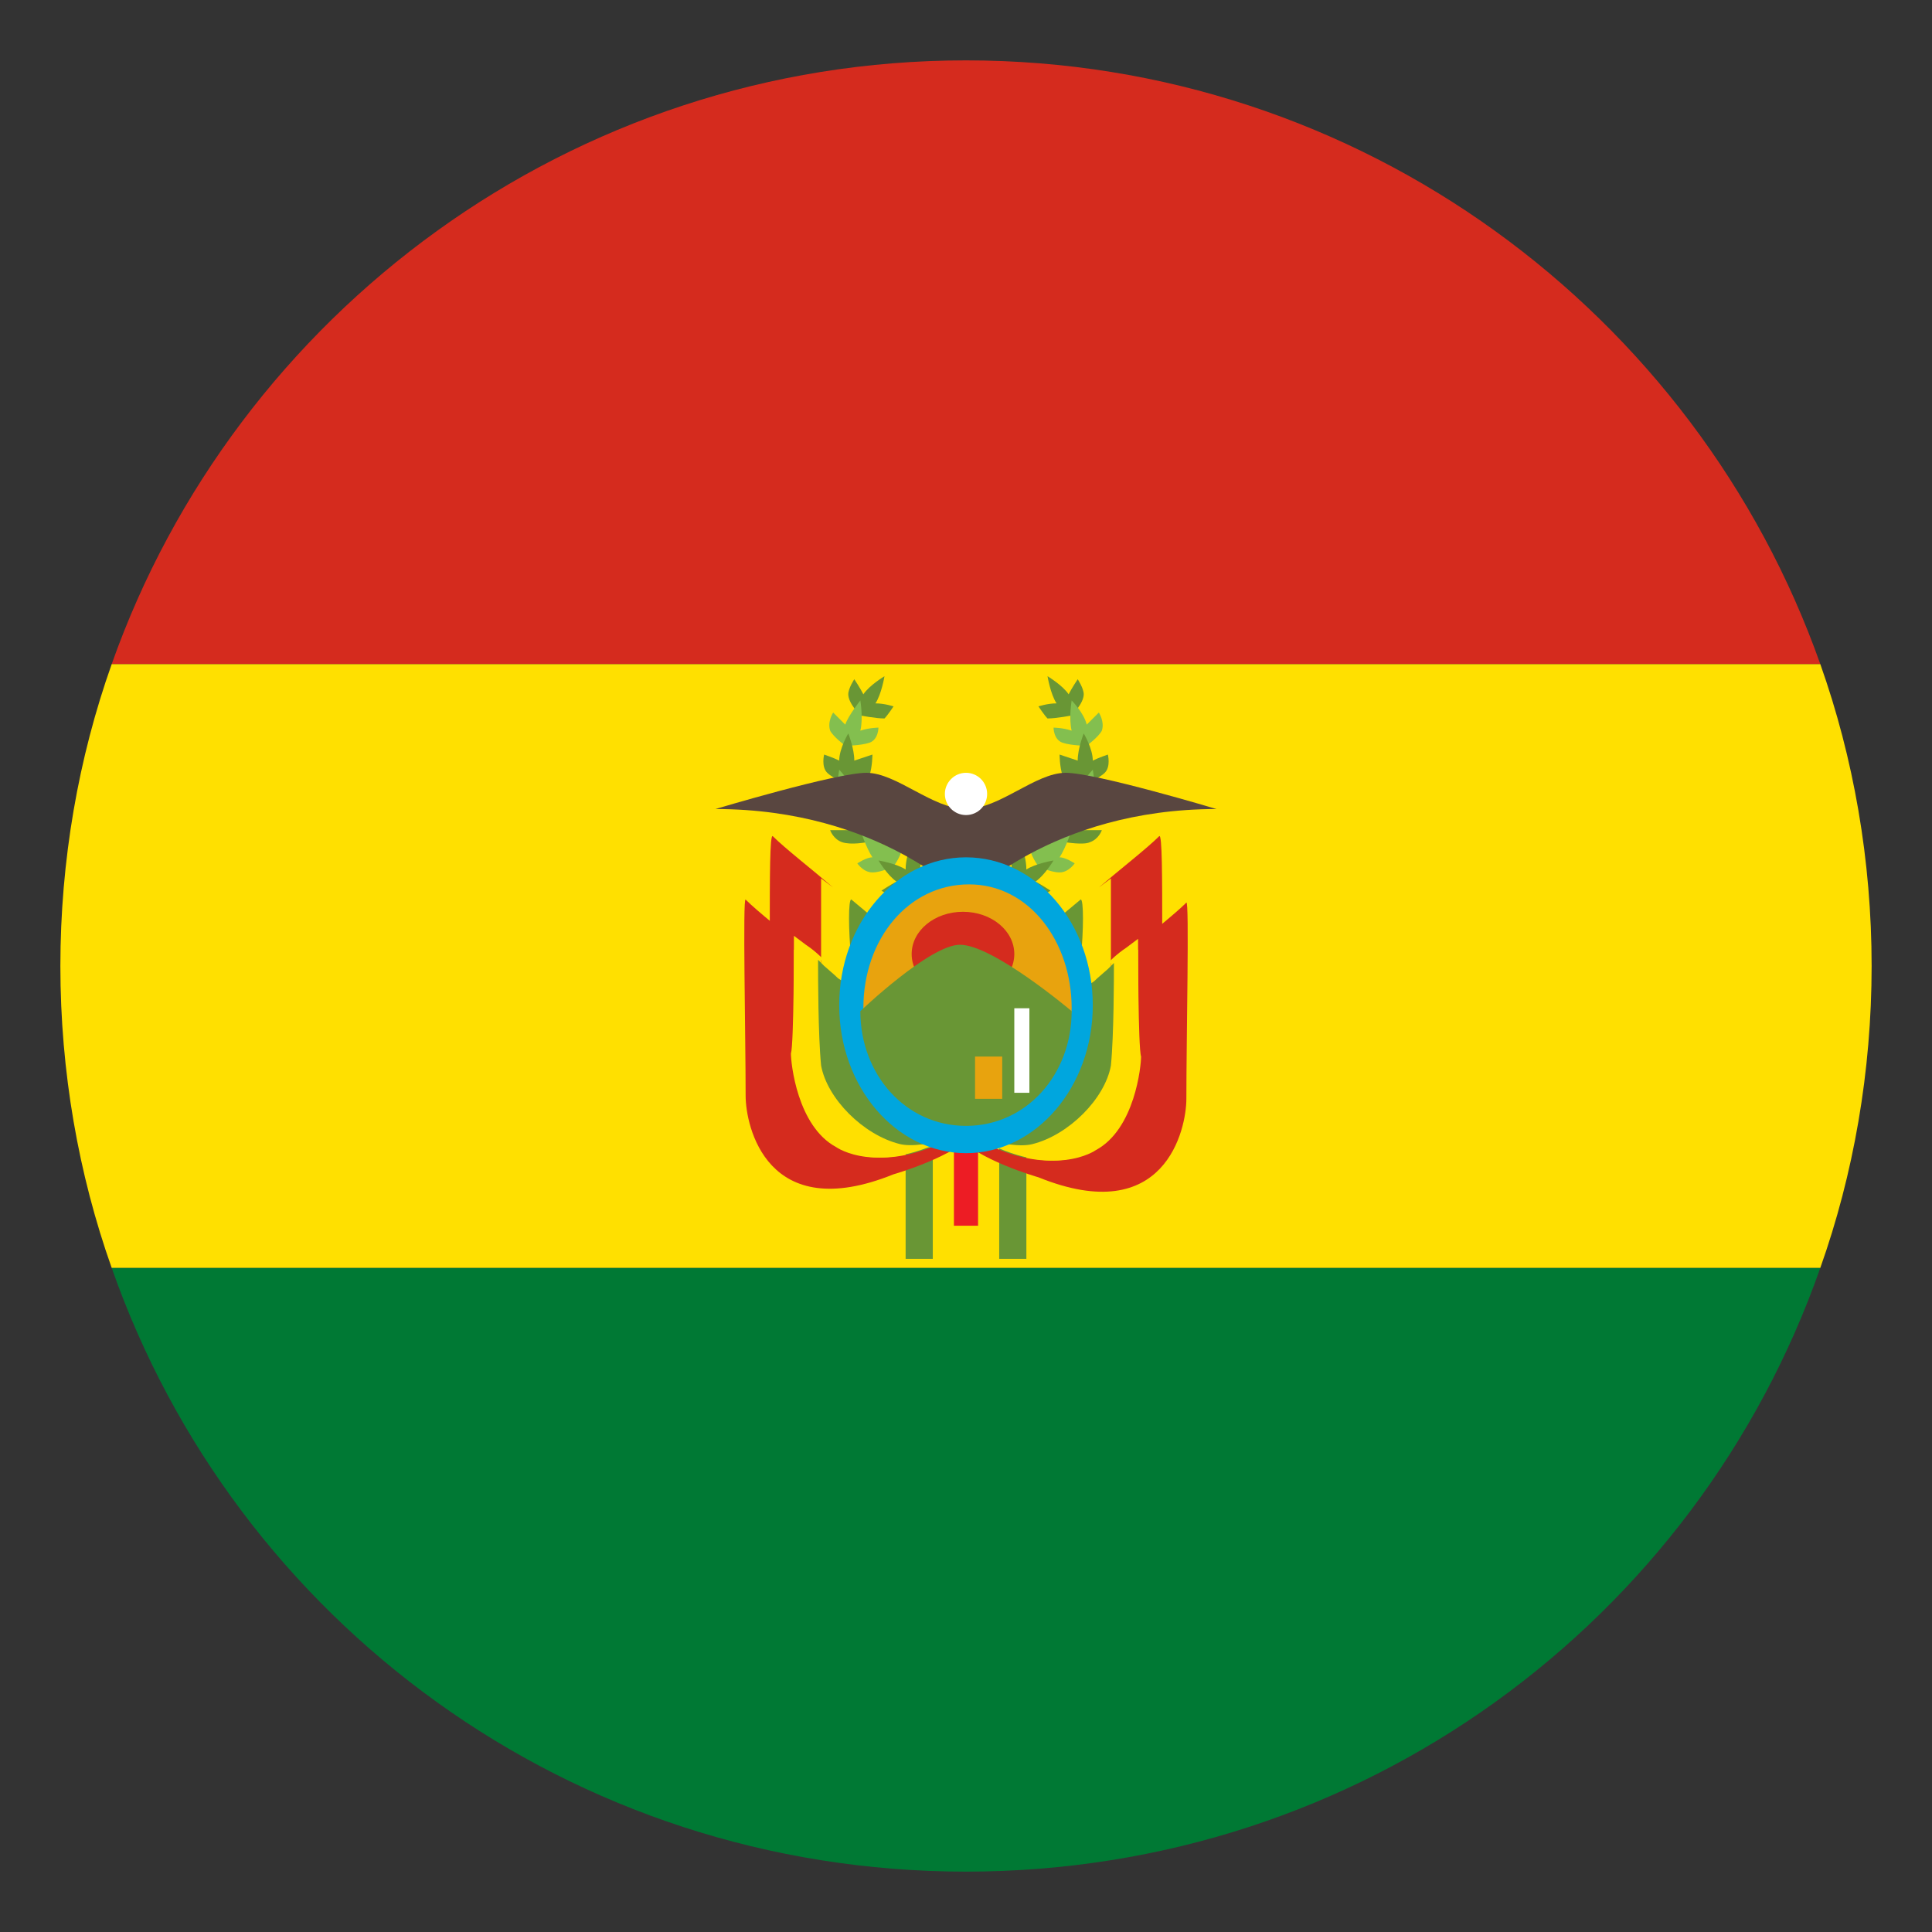 <svg width="16" height="16" viewBox="0 0 16 16" fill="none" xmlns="http://www.w3.org/2000/svg">
<rect x="0" y="0" width="16" height="16" fill="#333333" stroke="none"/>
<g id="emojione:flag-for-bolivia" clip-path="url(#clip0_3607_564)">
<path id="Vector" d="M8 0.5C4.725 0.5 1.95 2.6 0.925 5.5H15.075C14.05 2.6 11.275 0.5 8 0.5Z" fill="#D52B1E"/>
<path id="Vector_2" d="M8 15.5C11.275 15.5 14.05 13.425 15.075 10.5H0.925C1.95 13.425 4.725 15.5 8 15.5Z" fill="#007934"/>
<path id="Vector_3" d="M0.925 5.5C0.65 6.275 0.5 7.125 0.5 8C0.5 8.875 0.65 9.725 0.925 10.5H15.075C15.35 9.725 15.5 8.875 15.5 8C15.5 7.125 15.35 6.275 15.075 5.5H0.925Z" fill="#FFE000"/>
<path id="Vector_4" d="M7.825 9.426H8.175V10.151H7.825V9.426Z" fill="#ED1C24"/>
<path id="Vector_5" d="M7.55 9.5H7.9V10.225H7.55V9.5ZM8.1 9.5H8.45V10.225H8.1V9.5Z" fill="#FFE000"/>
<path id="Vector_6" d="M7.5 9.5H7.725V10.425H7.5V9.5ZM8.275 9.5H8.5V10.425H8.275V9.5ZM7.4 5.85C7.4 5.85 7.325 5.825 7.25 5.825C7.3 5.75 7.325 5.6 7.325 5.6C7.325 5.6 7.2 5.675 7.15 5.75C7.125 5.7 7.075 5.625 7.075 5.625C7.075 5.625 7.025 5.7 7.025 5.75C7.025 5.825 7.125 5.925 7.125 5.925C7.125 5.925 7.25 5.95 7.325 5.95C7.35 5.925 7.4 5.85 7.4 5.85Z" fill="#699635"/>
<path id="Vector_7" d="M7.275 6.026C7.275 6.026 7.2 6.026 7.125 6.051C7.15 5.951 7.125 5.801 7.125 5.801C7.125 5.801 7.025 5.926 7 6.001L6.9 5.901C6.9 5.901 6.85 5.976 6.875 6.051C6.9 6.101 7 6.176 7 6.176C7 6.176 7.125 6.176 7.2 6.151C7.275 6.126 7.275 6.026 7.275 6.026Z" fill="#83BF4F"/>
<path id="Vector_8" d="M7.225 6.249L7.075 6.299C7.075 6.199 7.025 6.074 7.025 6.074C7.025 6.074 6.95 6.199 6.95 6.299C6.9 6.274 6.825 6.249 6.825 6.249C6.825 6.249 6.8 6.349 6.85 6.399C6.9 6.449 7.025 6.499 7.025 6.499C7.025 6.499 7.15 6.474 7.2 6.424C7.225 6.349 7.225 6.249 7.225 6.249Z" fill="#699635"/>
<path id="Vector_9" d="M7.2 6.475C7.2 6.475 7.125 6.525 7.075 6.575C7.05 6.475 6.95 6.375 6.95 6.375C6.95 6.375 6.925 6.525 6.925 6.6C6.875 6.575 6.8 6.575 6.8 6.575C6.8 6.575 6.8 6.675 6.85 6.7C6.9 6.75 7.025 6.75 7.025 6.75C7.025 6.75 7.15 6.7 7.175 6.625C7.25 6.55 7.2 6.475 7.2 6.475Z" fill="#83BF4F"/>
<path id="Vector_10" d="M7.25 6.7C7.25 6.7 7.2 6.75 7.15 6.825C7.1 6.75 6.975 6.65 6.975 6.65C6.975 6.65 6.975 6.8 7.025 6.875H6.875C6.875 6.875 6.9 6.95 6.975 6.975C7.05 7 7.175 6.975 7.175 6.975C7.175 6.975 7.275 6.875 7.275 6.825C7.3 6.775 7.25 6.7 7.25 6.7Z" fill="#699635"/>
<path id="Vector_11" d="M7.375 6.875C7.375 6.875 7.325 6.95 7.325 7C7.25 6.925 7.125 6.875 7.125 6.875C7.125 6.875 7.175 7.025 7.225 7.1C7.175 7.1 7.1 7.15 7.1 7.15C7.1 7.15 7.15 7.225 7.225 7.225C7.3 7.225 7.4 7.175 7.4 7.175C7.4 7.175 7.475 7.075 7.475 7C7.425 6.95 7.375 6.875 7.375 6.875Z" fill="#83BF4F"/>
<path id="Vector_12" d="M7.525 7.051C7.525 7.051 7.5 7.126 7.5 7.201C7.425 7.151 7.275 7.126 7.275 7.126C7.275 7.126 7.35 7.251 7.425 7.301C7.375 7.326 7.3 7.376 7.3 7.376C7.3 7.376 7.375 7.426 7.425 7.426C7.5 7.426 7.6 7.326 7.6 7.326C7.6 7.326 7.625 7.201 7.625 7.126C7.6 7.101 7.525 7.051 7.525 7.051Z" fill="#699635"/>
<path id="Vector_13" d="M7.7 7.176C7.7 7.176 7.7 7.251 7.725 7.326C7.625 7.301 7.475 7.326 7.475 7.326C7.475 7.326 7.575 7.426 7.675 7.451L7.575 7.551C7.575 7.551 7.65 7.601 7.725 7.576C7.775 7.551 7.85 7.451 7.85 7.451C7.85 7.451 7.85 7.326 7.825 7.276C7.8 7.176 7.7 7.176 7.7 7.176Z" fill="#83BF4F"/>
<path id="Vector_14" d="M8.6 5.85C8.6 5.85 8.675 5.825 8.75 5.825C8.7 5.75 8.675 5.6 8.675 5.6C8.675 5.6 8.8 5.675 8.85 5.75C8.875 5.7 8.925 5.625 8.925 5.625C8.925 5.625 8.975 5.7 8.975 5.75C8.975 5.825 8.875 5.925 8.875 5.925C8.875 5.925 8.75 5.95 8.675 5.95C8.65 5.925 8.6 5.85 8.6 5.85Z" fill="#699635"/>
<path id="Vector_15" d="M8.725 6.026C8.725 6.026 8.8 6.026 8.875 6.051C8.85 5.951 8.875 5.801 8.875 5.801C8.875 5.801 8.975 5.901 9 6.001L9.1 5.901C9.1 5.901 9.15 5.976 9.125 6.051C9.1 6.101 9 6.176 9 6.176C9 6.176 8.875 6.176 8.8 6.151C8.725 6.126 8.725 6.026 8.725 6.026Z" fill="#83BF4F"/>
<path id="Vector_16" d="M8.775 6.249L8.925 6.299C8.925 6.199 8.975 6.074 8.975 6.074C8.975 6.074 9.05 6.199 9.05 6.299C9.1 6.274 9.175 6.249 9.175 6.249C9.175 6.249 9.2 6.349 9.15 6.399C9.1 6.449 8.975 6.499 8.975 6.499C8.975 6.499 8.85 6.474 8.8 6.424C8.775 6.349 8.775 6.249 8.775 6.249Z" fill="#699635"/>
<path id="Vector_17" d="M8.8 6.475C8.8 6.475 8.875 6.525 8.925 6.575C8.95 6.475 9.05 6.375 9.05 6.375C9.05 6.375 9.075 6.525 9.075 6.6C9.125 6.575 9.2 6.575 9.2 6.575C9.2 6.575 9.2 6.675 9.15 6.7C9.1 6.75 8.975 6.75 8.975 6.75C8.975 6.75 8.85 6.7 8.825 6.625C8.75 6.55 8.8 6.475 8.8 6.475Z" fill="#83BF4F"/>
<path id="Vector_18" d="M8.75 6.7C8.75 6.7 8.8 6.75 8.85 6.825C8.9 6.75 9.025 6.65 9.025 6.65C9.025 6.65 9.025 6.8 8.975 6.875H9.125C9.125 6.875 9.1 6.95 9.025 6.975C8.975 7 8.825 6.975 8.825 6.975C8.825 6.975 8.725 6.875 8.725 6.825C8.725 6.775 8.75 6.7 8.75 6.7Z" fill="#699635"/>
<path id="Vector_19" d="M8.625 6.875C8.625 6.875 8.675 6.95 8.675 7C8.75 6.925 8.875 6.875 8.875 6.875C8.875 6.875 8.825 7.025 8.775 7.1C8.825 7.1 8.9 7.15 8.9 7.15C8.9 7.15 8.85 7.225 8.775 7.225C8.7 7.225 8.6 7.175 8.6 7.175C8.6 7.175 8.525 7.075 8.525 7C8.525 6.925 8.625 6.875 8.625 6.875Z" fill="#83BF4F"/>
<path id="Vector_20" d="M8.475 7.051C8.475 7.051 8.5 7.126 8.5 7.201C8.575 7.151 8.725 7.126 8.725 7.126C8.725 7.126 8.65 7.251 8.575 7.301C8.625 7.326 8.7 7.376 8.7 7.376C8.7 7.376 8.625 7.426 8.575 7.426C8.5 7.426 8.4 7.326 8.4 7.326C8.4 7.326 8.375 7.201 8.375 7.126C8.4 7.101 8.475 7.051 8.475 7.051Z" fill="#699635"/>
<path id="Vector_21" d="M8.3 7.176C8.3 7.176 8.3 7.251 8.275 7.326C8.375 7.301 8.525 7.326 8.525 7.326C8.525 7.326 8.425 7.426 8.325 7.451L8.425 7.551C8.425 7.551 8.35 7.601 8.275 7.576C8.225 7.551 8.15 7.451 8.15 7.451C8.15 7.451 8.15 7.326 8.175 7.276C8.2 7.176 8.3 7.176 8.3 7.176Z" fill="#83BF4F"/>
<path id="Vector_22" d="M8.825 6.4C8.575 6.4 8.275 6.7 8 6.7C7.725 6.7 7.425 6.4 7.175 6.4C6.925 6.4 5.925 6.7 5.925 6.7C7.3 6.7 8 7.45 8 7.45C8 7.45 8.7 6.7 10.075 6.7C10.075 6.7 9.075 6.4 8.825 6.4Z" fill="#594640"/>
<path id="Vector_23" d="M8 6.75C8.097 6.75 8.175 6.672 8.175 6.575C8.175 6.479 8.097 6.4 8 6.4C7.904 6.4 7.825 6.479 7.825 6.575C7.825 6.672 7.904 6.75 8 6.75Z" fill="white"/>
<path id="Vector_24" d="M6.8 8.05L6.95 8.175L7.025 8.025L7.05 7.95V7.45L7.1 7.475C7.05 7.425 7 7.375 6.925 7.325L6.825 7.25C6.8 7.275 6.8 7.775 6.8 8.05Z" fill="#FFE000"/>
<path id="Vector_25" d="M7.05 7.949L7.2 7.574L7.05 7.449C7.025 7.449 7.025 7.699 7.05 7.949Z" fill="#699635"/>
<path id="Vector_26" d="M6.8 7.275L6.9 7.35C6.725 7.2 6.5 7.025 6.4 6.925C6.375 6.9 6.375 7.275 6.375 7.7L6.8 8.05V7.275Z" fill="#D52B1E"/>
<path id="Vector_27" d="M9.2 8.05L9.05 8.175L8.975 8.025L8.95 7.95V7.45L8.9 7.475C8.95 7.425 9 7.375 9.075 7.325L9.175 7.25C9.2 7.275 9.2 7.775 9.2 8.05Z" fill="#FFE000"/>
<path id="Vector_28" d="M8.95 7.949L8.8 7.574L8.95 7.449C8.975 7.449 8.975 7.699 8.95 7.949Z" fill="#699635"/>
<path id="Vector_29" d="M9.2 7.275L9.1 7.35C9.275 7.2 9.5 7.025 9.6 6.925C9.625 6.9 9.625 7.275 9.625 7.7L9.2 8.05V7.275ZM6.95 9.5C6.625 9.325 6.55 8.8 6.575 8.725V7.8L6.675 7.875C6.5 7.725 6.275 7.55 6.175 7.45C6.15 7.425 6.175 8.575 6.175 9.075C6.175 9.325 6.35 10.15 7.4 9.725C7.4 9.725 7.925 9.575 8.075 9.375H7.975L7.925 9.4C7.3 9.75 6.95 9.5 6.95 9.5Z" fill="#D52B1E"/>
<path id="Vector_30" d="M6.55 8.725C6.55 8.8 6.6 9.325 6.925 9.5C6.925 9.5 7.275 9.75 7.9 9.4C7.725 9.475 7.575 9.475 7.475 9.45C7.175 9.375 6.875 9.1 6.825 8.8C6.775 8.525 6.8 7.95 6.8 7.95L6.85 7.975C6.8 7.925 6.75 7.875 6.675 7.825L6.575 7.75C6.575 7.8 6.575 8.65 6.55 8.725Z" fill="#FFE000"/>
<path id="Vector_31" d="M6.975 8.349V8.124C6.9 8.074 7 8.149 6.825 7.999L6.775 7.949V7.999C6.775 8.074 6.775 8.574 6.8 8.824C6.85 9.099 7.15 9.399 7.45 9.474C7.55 9.499 7.7 9.474 7.9 9.424L7.925 9.399C7.425 9.324 7.05 8.924 6.975 8.349Z" fill="#699635"/>
<path id="Vector_32" d="M9.05 9.525C9.375 9.35 9.45 8.825 9.425 8.75V7.825L9.325 7.9C9.5 7.75 9.725 7.575 9.825 7.475C9.85 7.45 9.825 8.6 9.825 9.1C9.825 9.35 9.65 10.175 8.6 9.75C8.6 9.75 8.075 9.6 7.925 9.4H8.025L8.075 9.425C8.7 9.775 9.05 9.525 9.05 9.525Z" fill="#D52B1E"/>
<path id="Vector_33" d="M9.45 8.75C9.45 8.825 9.4 9.35 9.075 9.525C9.075 9.525 8.725 9.775 8.1 9.425C8.275 9.5 8.425 9.5 8.525 9.475C8.825 9.4 9.125 9.125 9.175 8.825C9.225 8.55 9.2 7.975 9.2 7.975L9.15 8C9.2 7.95 9.25 7.9 9.325 7.85L9.425 7.775C9.425 7.825 9.425 8.675 9.45 8.75Z" fill="#FFE000"/>
<path id="Vector_34" d="M9.025 8.375V8.15C9.1 8.1 9 8.175 9.175 8.025L9.225 7.975V8C9.225 8.075 9.225 8.575 9.2 8.825C9.15 9.1 8.85 9.4 8.55 9.475C8.45 9.5 8.3 9.475 8.1 9.425L8.075 9.4C8.575 9.35 8.95 8.95 9.025 8.375Z" fill="#699635"/>
<path id="Vector_35" d="M8 9.55C8.58 9.55 9.05 9.001 9.05 8.325C9.05 7.648 8.58 7.1 8 7.1C7.42 7.1 6.95 7.648 6.95 8.325C6.95 9.001 7.42 9.55 8 9.55Z" fill="#00A6DE"/>
<path id="Vector_36" d="M8.875 8.349C8.875 8.924 7.15 8.924 7.15 8.349C7.15 7.774 7.525 7.324 8.025 7.324C8.525 7.324 8.875 7.799 8.875 8.349Z" fill="#E8A30E"/>
<path id="Vector_37" d="M7.975 8.251C8.21 8.251 8.4 8.094 8.4 7.901C8.4 7.707 8.21 7.551 7.975 7.551C7.74 7.551 7.55 7.707 7.55 7.901C7.55 8.094 7.74 8.251 7.975 8.251Z" fill="#D52B1E"/>
<path id="Vector_38" d="M7.95 7.824C7.7 7.824 7.125 8.374 7.125 8.374C7.125 8.899 7.5 9.324 8 9.324C8.5 9.324 8.875 8.899 8.875 8.374C8.875 8.374 8.225 7.824 7.95 7.824Z" fill="#699635"/>
<path id="Vector_39" d="M8.075 8.75H8.3V9.1H8.075V8.75Z" fill="#E8A30E"/>
<path id="Vector_40" d="M8.4 8.35H8.525V9.05H8.4V8.35Z" fill="white"/>
</g>
<defs>
<clipPath id="clip0_3607_564">
<rect width="16" height="16" fill="white"/>
</clipPath>
</defs>
</svg>
